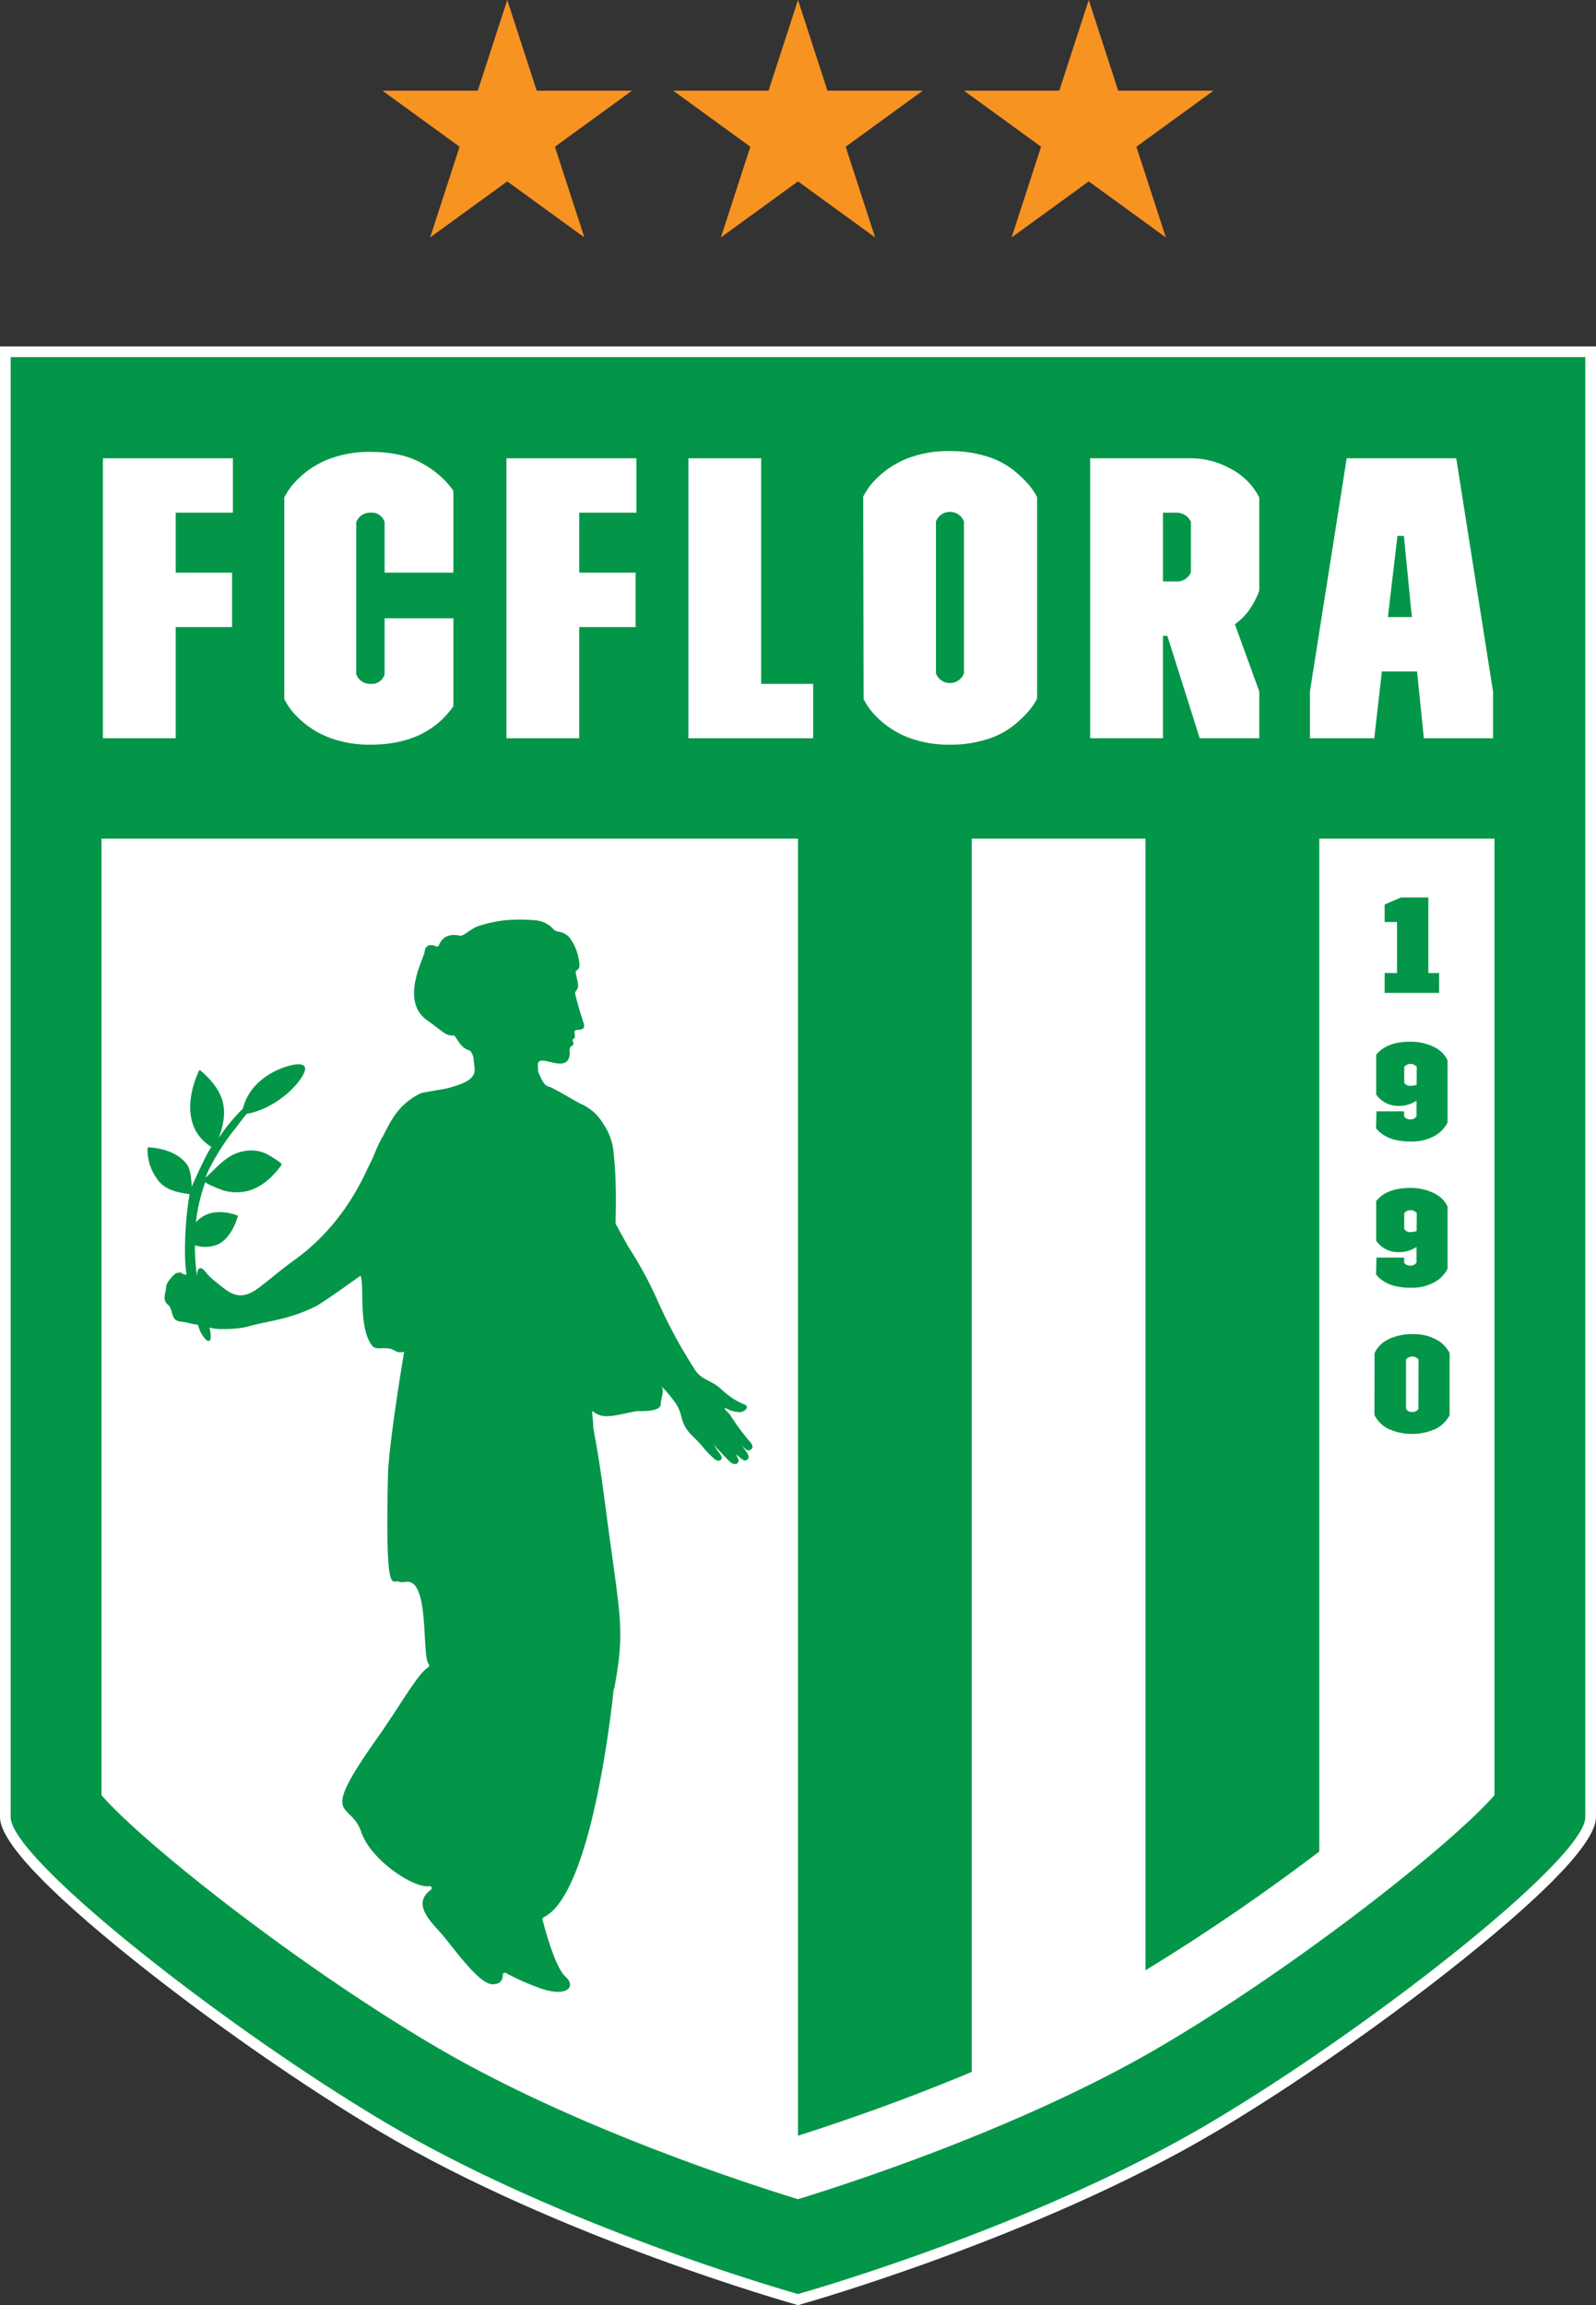 <svg viewBox="0 0 522.43 754.22" xmlns="http://www.w3.org/2000/svg"><rect x="0" y="0" width="522.43" height="754.22" fill="#333333" stroke="none"/><path d="m356.383 0 9.642 29.673h31.2l-25.241 18.34 9.643 29.674-25.244-18.338-25.243 18.338 9.642-29.674-25.241-18.34h31.2z" fill="#f79321"></path><path d="m166.044 0 9.642 29.673h31.2l-25.241 18.34 9.642 29.674-25.243-18.338-25.244 18.338 9.643-29.674-25.241-18.34h31.2z" fill="#f79321"></path><path d="m261.214 0 9.642 29.673h31.199l-25.24 18.34 9.643 29.674-25.244-18.338-25.243 18.338 9.642-29.674-25.241-18.34h31.2z" fill="#f79321"></path><path d="m518.929 117.026v-.183h-515.436v477.707c0 13.745 70.818 69.245 122.962 100.088 58.631 34.686 134.759 55.951 134.759 55.951s76.119-21.265 134.753-55.951c52.144-30.843 122.962-86.343 122.962-100.088z" fill="#fff"></path><path d="m261.216 754.217-.941-.262c-.766-.215-77.244-21.789-135.597-56.308-25.248-14.936-56.456-36.677-81.444-56.741-28.688-23.035-43.234-38.631-43.234-46.358v-481.206h522.428v481.206c0 7.727-14.546 23.323-43.235 46.358-24.988 20.064-56.196 41.805-81.445 56.741-58.351 34.519-134.826 56.093-135.592 56.308zm-254.225-633.883v474.214c0 3.079 8.555 15.161 40.62 40.907 24.749 19.871 55.643 41.396 80.626 56.174 54.062 31.982 124.071 52.75 132.979 55.323 8.906-2.573 78.912-23.341 132.973-55.322 24.984-14.779 55.878-36.304 80.627-56.175 32.066-25.746 40.621-37.828 40.621-40.907v-474.214z" fill="#fff"></path><path d="m518.927 117.026v-.184h-515.434v157.554h.002v320.153c0 13.746 70.814 69.246 122.963 100.093 58.632 34.681 134.754 55.945 134.754 55.945s76.123-21.264 134.753-55.945c52.148-30.847 122.962-86.347 122.962-100.093zm-138.096 552.027c-43.777 25.897-99.218 44.227-119.619 50.513-20.414-6.29-75.846-24.619-119.618-50.513-45.806-27.097-95.291-66.535-108.373-81.694v-312.963h227.99v424.402c12.988-4.145 34.066-11.319 56.879-20.882v-403.52h56.876v370.273a687.649 687.649 0 0 0 56.88-38.845v-331.428h57.354v312.963c-13.078 15.159-62.563 54.597-108.369 81.694" fill="#039648"></path><g fill="#fff"><path d="m33.698 149.948h42.532v17.796h-18.715v19.628h18.453v17.797h-18.453v36.383h-23.817z"></path><path d="m93.058 162.77a23.344 23.344 0 0 1 2.744-4.187 31.151 31.151 0 0 1 5.105-4.714 29.76 29.76 0 0 1 8.64-4.315 37.088 37.088 0 0 1 11.774-1.702c6.941 0 12.697 1.31 17.142 3.928a29.968 29.968 0 0 1 9.945 8.77v26.821h-22.504v-16.491a4.329 4.329 0 0 0 -4.583-3.135 4.795 4.795 0 0 0 -4.708 3.135v49.733a4.788 4.788 0 0 0 4.708 3.14 4.324 4.324 0 0 0 4.583-3.14v-18.32h22.504v28.788q-8.828 12.562-27.087 12.567a37.116 37.116 0 0 1 -11.774-1.704 29.565 29.565 0 0 1 -8.64-4.322 30.679 30.679 0 0 1 -5.105-4.707 23.305 23.305 0 0 1 -2.744-4.186z"></path><path d="m165.787 149.948h42.532v17.796h-18.715v19.628h18.454v17.797h-18.454v36.383h-23.817z"></path><path d="m225.345 149.948h23.817v73.807h17.011v17.797h-40.828z"></path><path d="m282.554 162.51a23.084 23.084 0 0 1 2.747-4.186 30.896 30.896 0 0 1 5.105-4.716 29.599 29.599 0 0 1 8.638-4.313 36.977 36.977 0 0 1 11.773-1.704 39.258 39.258 0 0 1 12.044 1.704 26.221 26.221 0 0 1 8.77 4.445 37.365 37.365 0 0 1 5.099 4.845 22.145 22.145 0 0 1 2.75 4.054v65.959a22.145 22.145 0 0 1 -2.75 4.054 37.25 37.25 0 0 1 -5.099 4.841 26.243 26.243 0 0 1 -8.77 4.453 38.536 38.536 0 0 1 -11.911 1.699 37.081 37.081 0 0 1 -11.774-1.699 29.577 29.577 0 0 1 -8.638-4.322 30.685 30.685 0 0 1 -5.105-4.709 23.165 23.165 0 0 1 -2.746-4.184zm32.979 8.111a4.912 4.912 0 0 0 -9.162 0v49.731a4.912 4.912 0 0 0 9.162 0z"></path><path d="m382.113 208.049h-1.438v33.502h-23.817v-91.602h33.238a26.781 26.781 0 0 1 12.692 3.403 21.81 21.81 0 0 1 9.421 9.418v30.495c-1.828 4.839-4.446 8.508-7.982 10.991l7.982 21.987v15.308h-19.497zm3.008-17.796a4.866 4.866 0 0 0 4.716-3.012v-16.489a5.174 5.174 0 0 0 -4.846-3.007h-4.316v22.508z"></path><path d="m463.859 219.699h-11.52l-2.488 21.854h-21.064v-15.313l12.038-76.294h35.857l12.04 76.294v15.313h-22.643zm-9.553-17.798h7.851l-2.619-26.566h-2.093z"></path></g><path d="m453.24 324.875h17.837v-6.51h-3.523v-24.705h-8.963l-5.351 2.274v5.753h4.057v16.678h-4.057z" fill="#039648"></path><path d="m463.719 354.93a6.431 6.431 0 0 1 -2.051.355 2.164 2.164 0 0 1 -2.006-1.025v-5.173a2.635 2.635 0 0 1 4.101 0zm-13.289 14.225c2.364 2.898 6.065 4.325 11.103 4.325a15.348 15.348 0 0 0 8.161-1.873 10.342 10.342 0 0 0 4.148-4.325v-20.334a9.33 9.33 0 0 0 -1.963-2.72 11.717 11.717 0 0 0 -4.013-2.32 17.217 17.217 0 0 0 -6.287-1.07q-7.626 0-11.104 4.281v12.977a8.662 8.662 0 0 0 7.358 3.745 10.226 10.226 0 0 0 5.841-1.694v5.084a2.195 2.195 0 0 1 -2.051 1.025 2.172 2.172 0 0 1 -2.008-1.025v-1.606h-9.051z" fill="#039648"></path><path d="m463.719 402.778a6.433 6.433 0 0 1 -2.051.357 2.166 2.166 0 0 1 -2.006-1.027v-5.171a2.632 2.632 0 0 1 4.101 0zm-13.289 14.225c2.364 2.898 6.065 4.325 11.103 4.325a15.338 15.338 0 0 0 8.161-1.873 10.342 10.342 0 0 0 4.148-4.325v-20.334a9.33 9.33 0 0 0 -1.963-2.72 11.717 11.717 0 0 0 -4.013-2.319 17.195 17.195 0 0 0 -6.287-1.071q-7.626 0-11.104 4.282v12.977a8.663 8.663 0 0 0 7.358 3.744 10.226 10.226 0 0 0 5.841-1.694v5.084a2.196 2.196 0 0 1 -2.051 1.026 2.172 2.172 0 0 1 -2.008-1.026v-1.606h-9.051z" fill="#039648"></path><path d="m464.3 460.972a2.17 2.17 0 0 1 -2.008 1.026 2.194 2.194 0 0 1 -2.05-1.026v-16.144a2.637 2.637 0 0 1 4.103 0zm-14.404 2.007a10.339 10.339 0 0 0 4.147 4.325 18.714 18.714 0 0 0 16.321 0 10.497 10.497 0 0 0 4.147-4.28v-20.335a10.493 10.493 0 0 0 -4.147-4.281 15.36 15.36 0 0 0 -8.16-1.873 17.219 17.219 0 0 0 -6.288 1.07 11.729 11.729 0 0 0 -4.014 2.364 9.536 9.536 0 0 0 -1.961 2.765z" fill="#039648"></path><path d="m154.969 345.986a5.783 5.783 0 0 0 -1.078-2.204c-2.96-.913-3.482-2.725-5.145-4.937-3.08.007-3.161-.922-8.992-5.071-8.869-6.303-1.032-20.18-.794-22.22.453-3.924 4.141-1.648 4.194-1.794.041-.127.192-.173.393-.18 1.207-3.115 3.357-4.152 6.992-3.442a2.229 2.229 0 0 0 1.36-.394c1.582-.907 3.03-2.193 4.718-2.736a42.816 42.816 0 0 1 8.699-1.902 55.218 55.218 0 0 1 9.691-.006 8.878 8.878 0 0 1 6.242 3.027 2.743 2.743 0 0 0 1.435.685 6.022 6.022 0 0 1 3.747 1.951 16.778 16.778 0 0 1 3.156 7.968c.115.667.194 1.829-.234 2.284-.789.821-1.036.496-.862 1.402.17.859.61 2.83.716 3.694a2.503 2.503 0 0 1 -.29 1.576c-.31.505-.769.958-.647 1.491.769 3.252 1.68 6.186 2.776 9.575.459 1.437-.099 2.082-1.435 2.178-1.631.136-1.663.145-1.45 1.771.206 1.558-1.058 1.198-.75 1.787.255.484.462 1.33.058 1.53-1.479.728-.878 1.709-.959 2.771-.569 7.246-10.432-.689-10.445 3.578-.001 1.234.178 3.429.201 3.425l-20.824 2.463c.531-.062-.192-5.283-.473-8.27" fill="#039648"></path><path d="m244.255 474.29a1.212 1.212 0 0 0 1.693-.151c.881-.789.004-1.939-.563-2.531a70.784 70.784 0 0 1 -6.217-8.401c-.484-.815-1.789-1.819-1.954-2.267-.098-.27.205-.257 1.097.163a8.525 8.525 0 0 0 4.094.917c1.745-.252 3.034-1.958 1.095-2.56a21.446 21.446 0 0 1 -5.336-3.145c-1.28-.917-2.305-2.128-3.615-3.019-2.638-1.795-5.161-2.22-6.996-5.003a167.113 167.113 0 0 1 -12.622-23.447 130.112 130.112 0 0 0 -9.348-17.065c-1.4-2.536-2.761-5.008-4.051-7.35-.158-1.037.563-11.559-.668-23.253a19.718 19.718 0 0 0 -3.305-9.335 15.976 15.976 0 0 0 -7.85-6.853c-3.545-2.021-5.929-3.438-8.978-5.019-.905-.467-1.691-.467-2.391-1.205-1.377-1.653-2.095-4.384-2.485-4.384l-20.457-.334c-.105 2.757-2.488 4.305-9.056 6.063-.424.114-8.116 1.388-8.373 1.507-8.756 4.028-10.947 11.55-12.951 14.659a54.201 54.201 0 0 0 -2.783 6.104c-.21.475-.429.9-.64 1.385-.447.932-.923 1.829-1.356 2.766-5.529 11.965-13.226 22.097-23.989 29.834-3.725 2.675-7.229 5.66-10.855 8.477a21.497 21.497 0 0 1 -2.86 1.909c-3.201 1.732-5.8 1.292-8.723-.833-1.474-1.078-5.218-4.012-6.247-5.392-2.271-3.052-3.047-1.145-3.089 1.008a71.399 71.399 0 0 1 -.671-10.088 10.955 10.955 0 0 0 7.558-.303c4.835-2.343 6.517-9.373 6.517-9.373s-5.834-2.525-10.669-.184a10.589 10.589 0 0 0 -3.079 2.299 57.099 57.099 0 0 1 3.096-13.178c-.195.519 5.469 2.688 6.053 2.845a15.583 15.583 0 0 0 6.816.332c4.484-.797 8.313-3.949 11.047-7.398q.566-.71 1.065-1.456c.281-.433-3.829-2.864-4.244-3.087a11.313 11.313 0 0 0 -6.039-1.533c-6.918.323-9.963 4.69-14.661 8.941 1.713-4.85 6.882-12.835 10.215-16.659-.143.116 2.439-3.388 5.558-7.05.822-.705 3.072-1.728.952-2.438-1.06-.352-1.993 1.004-4.406 3.455a60.114 60.114 0 0 0 -7.998 9.692c3.661-9.692 1.35-15.262-4.81-21.068a10.053 10.053 0 0 0 -1.497-1.236c-3.235 6.768-4.901 16.028.387 22.244a17.201 17.201 0 0 0 3.589 3.045c-.496-.335-6.084 11.811-6.448 12.919-.261-2.19-.272-5.388-1.649-7.28-4.031-5.526-12.778-5.578-12.778-5.578s-.841 5.039 3.19 10.561c2.936 4.022 7.956 4.29 10.474 4.782a112.602 112.602 0 0 0 -1.45 21.565c.085 1.59.247 3.176.442 4.765-2.247-.147-.788-1.102-3.184-.544-.975.221-3.362 3.246-3.428 4.2-.183 2.696-1.587 4.73.954 6.499a10.216 10.216 0 0 1 .953 2.479c.827 3.268 2.478 2.382 5.459 3.188.977.261 1.988.413 2.996.578.226.691.453 1.383.696 2.074 0 0 1.926 3.75 3.036 3.141 1.045-.578.058-4.208.043-4.327a13.382 13.382 0 0 0 4.273.479 33.681 33.681 0 0 0 7.604-.625c7.662-2.168 13.404-2.211 22.548-6.607 2.635-1.266 12.694-8.588 15.036-10.198 1.321 3.13-.784 16.818 3.697 22.791 1.243 1.653 3.641.556 5.968 1.097 1.793.412 1.968 1.579 4.602 1.023 0 0-5.067 29.981-5.295 40.446-.934 42.658 1.592 33.232 3.796 34.868a6.963 6.963 0 0 0 2.026-.052c7.937-1.259 5.153 24.116 7.489 26.807a.785.785 0 0 1 -.161 1.166c-3.477 2.157-8.928 12.183-16.772 23.284-19.492 27.588-8.647 20.034-5.107 30.629 2.977 8.89 16.766 18.26 22.132 17.709.978-.103 1.302.642.479 1.269-5.976 4.513.078 10.269 3.188 13.764 4.12 4.616 12.461 16.905 17.096 17.019 2.884.073 3.424-1.691 3.422-3.03a.711.711 0 0 1 1.055-.638 75.239 75.239 0 0 0 10.186 4.611c9.535 3.725 13.076 0 9.261-3.436-3.362-3.031-6.724-15.636-7.476-18.572a.753.753 0 0 1 .408-.868c15.849-7.81 22.367-69.801 22.843-74.495.018-.189.205-.297.237-.479 3.663-19.986 1.904-22.466-3.028-60.272-2.55-19.528-3.764-23.406-3.846-25.081-.21-4.381-.707-5.635-.072-5.111 3.332 2.755 7.422 1.151 14.125-.132.417-.078 7.776.438 7.971-2.099.21-2.724 1.467-5.031 0-6.291a39.127 39.127 0 0 1 4.578 5.336c2.828 3.767 1.632 6.015 4.368 9.536.904 1.17 2.144 2.23 3.443 3.606 1.659 1.761 2.161 2.697 3.702 4.125 1.328 1.243 2.205 2.22 3.081 1.961 1.185-.352.975-1.186.308-2.115a25.961 25.961 0 0 1 -2.261-3.505c.275.712 4.791 5.372 5.395 5.928 1.792 1.66 3.599.516 2.622-1.186a8.174 8.174 0 0 1 -.516-1.185s2.398 2.22 2.93 2.063c1.385-.414 1.321-1.312.873-2.166-.365-.695-2.245-3.133-2.245-3.133a11.974 11.974 0 0 0 1.731 1.69" fill="#039648"></path><path d="m79.134 364.637c.913-6.896 5.553-11.676 11.534-14.483 4.022-1.895 12.832-4.272 7.57 3.085-4.096 5.739-12.065 10.867-19.104 11.398" fill="#039648" fill-rule="evenodd"></path></svg>